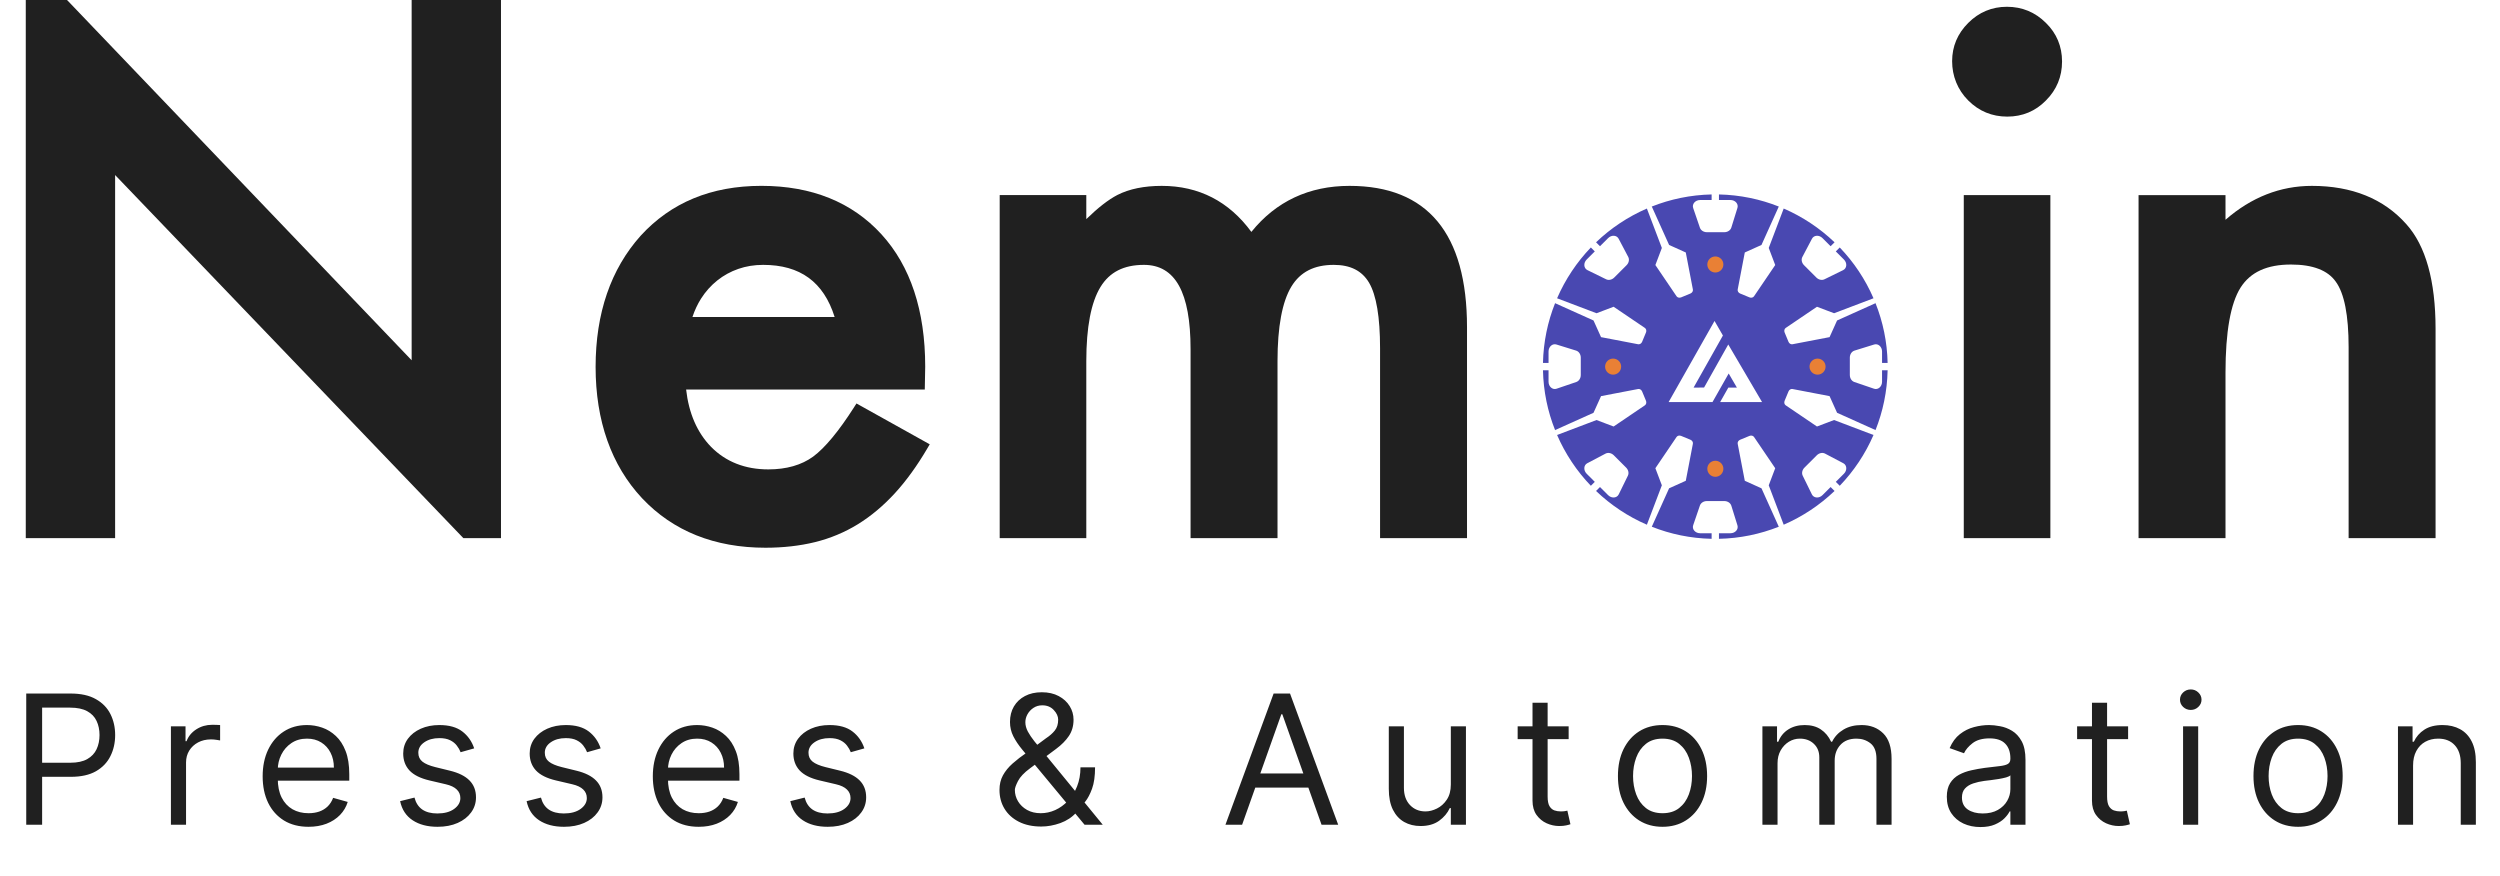 <?xml version="1.0" encoding="UTF-8"?> <svg xmlns="http://www.w3.org/2000/svg" width="194" height="68" viewBox="0 0 194 68" fill="none"><path d="M146.047 29.625C146.047 30 145.736 30.271 145.425 30.165L143.895 29.643C143.689 29.572 143.547 29.353 143.547 29.102V27.751C143.547 27.495 143.695 27.273 143.907 27.207L145.437 26.733C145.745 26.637 146.047 26.907 146.047 27.276V28.166H146.479C146.445 26.53 146.113 24.968 145.541 23.527L142.557 24.869L141.974 26.162L139.094 26.714C138.97 26.736 138.84 26.657 138.786 26.523L138.487 25.801C138.433 25.668 138.467 25.521 138.57 25.449L140.997 23.804L142.325 24.307L145.384 23.146C144.748 21.676 143.857 20.343 142.764 19.204L142.458 19.509L143.088 20.139C143.354 20.404 143.326 20.816 143.031 20.961L141.578 21.673C141.382 21.769 141.126 21.714 140.949 21.536L139.993 20.58C139.811 20.399 139.759 20.137 139.863 19.941L140.61 18.524C140.76 18.239 141.164 18.215 141.426 18.478L142.056 19.107L142.361 18.802C141.22 17.71 139.886 16.82 138.415 16.183L137.254 19.241L137.757 20.567L136.111 22.993C136.038 23.097 135.89 23.132 135.758 23.076L135.035 22.777C134.902 22.723 134.823 22.593 134.844 22.469L135.396 19.592L136.691 19.008L138.034 16.027C136.592 15.455 135.029 15.124 133.391 15.089V15.521H134.282C134.653 15.521 134.921 15.823 134.826 16.131L134.351 17.66C134.285 17.873 134.061 18.019 133.807 18.019H132.454C132.204 18.019 131.984 17.878 131.913 17.672L131.39 16.142C131.285 15.832 131.555 15.521 131.931 15.521H132.822V15.089C131.184 15.124 129.621 15.455 128.179 16.027L129.522 19.008L128.96 19.241L129.522 19.008L130.817 19.592L131.369 22.469C131.39 22.593 131.311 22.723 131.178 22.777L130.455 23.076C130.322 23.13 130.175 23.095 130.102 22.993L128.457 20.567L128.96 19.241L127.798 16.183C126.327 16.82 124.993 17.71 123.853 18.802L124.159 19.107L124.789 18.478C125.051 18.215 125.455 18.239 125.605 18.524L126.352 19.941C126.456 20.137 126.402 20.401 126.222 20.58L125.265 21.536C125.089 21.713 124.831 21.769 124.637 21.673L123.184 20.961C122.889 20.816 122.861 20.406 123.126 20.139L123.756 19.509L123.451 19.204C122.358 20.343 121.467 21.678 120.83 23.146L123.89 24.307L125.217 23.804L127.645 25.449C127.749 25.521 127.784 25.669 127.728 25.801L127.429 26.523C127.375 26.657 127.244 26.736 127.121 26.714L124.241 26.162L123.657 24.869L120.674 23.527C120.101 24.968 119.77 26.53 119.735 28.166H120.167V27.276C120.167 26.905 120.469 26.637 120.778 26.733L122.308 27.207C122.521 27.273 122.668 27.497 122.668 27.751V29.102C122.668 29.353 122.526 29.572 122.32 29.643L120.789 30.165C120.479 30.271 120.167 30 120.167 29.625V28.735H119.735C119.77 30.371 120.101 31.934 120.674 33.374L123.657 32.032L124.241 30.739L127.121 30.187C127.244 30.165 127.375 30.244 127.429 30.378L127.728 31.1C127.782 31.233 127.747 31.38 127.645 31.452L125.217 33.097L123.89 32.594L120.83 33.755C121.467 35.225 122.358 36.558 123.451 37.697L123.756 37.392L123.126 36.762C122.864 36.5 122.887 36.096 123.172 35.947L124.591 35.2C124.787 35.096 125.049 35.151 125.231 35.33L126.187 36.286C126.364 36.462 126.42 36.719 126.324 36.914L125.612 38.366C125.466 38.661 125.056 38.689 124.789 38.423L124.159 37.794L123.853 38.099C124.995 39.191 126.329 40.081 127.798 40.718L128.96 37.66L128.457 36.334L130.102 33.908C130.175 33.804 130.323 33.77 130.455 33.826L131.178 34.124C131.311 34.178 131.39 34.308 131.369 34.432L130.817 37.309L129.522 37.893L128.179 40.874C129.621 41.446 131.184 41.777 132.822 41.812V41.38H131.931C131.555 41.38 131.285 41.069 131.39 40.759L131.913 39.229C131.984 39.023 132.204 38.882 132.454 38.882H133.807C134.062 38.882 134.285 39.03 134.351 39.241L134.826 40.77C134.921 41.078 134.651 41.38 134.282 41.38H133.391V41.812C135.029 41.777 136.592 41.446 138.034 40.874L136.691 37.893L135.396 37.309L134.844 34.432C134.823 34.308 134.902 34.178 135.035 34.124L135.758 33.826C135.891 33.771 136.038 33.806 136.111 33.908L137.757 36.334L137.254 37.66L138.415 40.718C139.886 40.081 141.22 39.191 142.361 38.099L142.056 37.794L141.426 38.423C141.161 38.689 140.748 38.661 140.603 38.366L139.891 36.914C139.795 36.718 139.849 36.462 140.028 36.286L140.984 35.33C141.165 35.149 141.428 35.096 141.624 35.2L143.042 35.947C143.328 36.096 143.351 36.5 143.088 36.762L142.458 37.392L142.764 37.697C143.857 36.558 144.748 35.223 145.384 33.755L142.325 32.594L140.997 33.097L138.57 31.452C138.466 31.38 138.431 31.232 138.487 31.1L138.786 30.378C138.84 30.244 138.97 30.165 139.094 30.187L141.974 30.739L142.557 32.032L145.541 33.374C146.113 31.934 146.445 30.371 146.479 28.735H146.047V29.625ZM133.482 31.202C133.69 30.834 134.117 30.083 134.117 30.08H134.785C134.569 29.709 134.362 29.355 134.146 28.984C134.013 29.221 132.89 31.199 132.89 31.199C131.785 31.202 130.604 31.202 129.484 31.202C129.692 30.836 133.048 24.907 133.048 24.907C133.185 25.145 133.698 26.035 133.698 26.035C133.698 26.035 131.529 29.89 131.422 30.078C131.687 30.078 132.235 30.073 132.235 30.073C132.235 30.073 134.092 26.774 134.113 26.731C134.42 27.255 136.521 30.834 136.737 31.202H133.482Z" fill="#4948B1"></path><path d="M128.184 40.875C128.144 40.856 128.104 40.841 128.066 40.826L128.184 40.875Z" fill="#202020"></path><path d="M127.804 40.718L127.832 40.729C127.822 40.726 127.814 40.721 127.804 40.716V40.718Z" fill="#202020"></path><path d="M120.822 33.725L120.725 33.491C120.756 33.569 120.789 33.648 120.822 33.725Z" fill="#202020"></path><path d="M120.834 33.753C120.831 33.743 120.826 33.733 120.821 33.725L120.832 33.753H120.834Z" fill="#202020"></path><path d="M138.037 40.875L138.155 40.826C138.115 40.843 138.077 40.858 138.037 40.873V40.875Z" fill="#202020"></path><path d="M128.066 40.826L127.832 40.729C127.909 40.762 127.988 40.793 128.066 40.826Z" fill="#202020"></path><path d="M120.677 33.374L120.725 33.491C120.709 33.452 120.694 33.412 120.679 33.374H120.677Z" fill="#202020"></path><path d="M145.495 33.491L145.397 33.725C145.43 33.648 145.462 33.57 145.495 33.491Z" fill="#202020"></path><path d="M145.543 33.374H145.541C145.526 33.412 145.51 33.452 145.495 33.491L145.543 33.374Z" fill="#202020"></path><path d="M145.386 33.753L145.397 33.725C145.394 33.735 145.389 33.743 145.384 33.753H145.386Z" fill="#202020"></path><path d="M138.416 40.718C138.406 40.721 138.398 40.726 138.388 40.729L138.416 40.718Z" fill="#202020"></path><path d="M138.388 40.729L138.154 40.826C138.233 40.795 138.311 40.762 138.388 40.729Z" fill="#202020"></path><path d="M138.037 16.025C138.077 16.044 138.117 16.059 138.155 16.074L138.037 16.025Z" fill="#202020"></path><path d="M120.677 23.526H120.679C120.694 23.488 120.709 23.448 120.725 23.408L120.677 23.526Z" fill="#202020"></path><path d="M145.386 23.146C145.389 23.156 145.394 23.166 145.399 23.174L145.388 23.146H145.386Z" fill="#202020"></path><path d="M138.154 16.075L138.388 16.172C138.311 16.139 138.232 16.108 138.154 16.075Z" fill="#202020"></path><path d="M138.416 16.184L138.388 16.172C138.398 16.175 138.406 16.18 138.416 16.185V16.184Z" fill="#202020"></path><path d="M145.543 23.526L145.495 23.408C145.512 23.448 145.526 23.486 145.541 23.526H145.543Z" fill="#202020"></path><path d="M145.397 23.176L145.495 23.41C145.463 23.333 145.43 23.253 145.397 23.176Z" fill="#202020"></path><path d="M120.725 23.41L120.822 23.176C120.789 23.253 120.758 23.331 120.725 23.41Z" fill="#202020"></path><path d="M120.834 23.146L120.822 23.174C120.826 23.165 120.83 23.156 120.835 23.146H120.834Z" fill="#202020"></path><path d="M127.832 16.17L128.066 16.073C127.987 16.104 127.909 16.137 127.832 16.17Z" fill="#202020"></path><path d="M128.184 16.025L128.066 16.074C128.106 16.057 128.144 16.042 128.184 16.027V16.025Z" fill="#202020"></path><path d="M127.804 16.184C127.814 16.18 127.822 16.175 127.832 16.172L127.804 16.184Z" fill="#202020"></path><path d="M133.111 21.147C133.455 21.147 133.734 20.869 133.734 20.524C133.734 20.18 133.455 19.901 133.111 19.901C132.766 19.901 132.487 20.18 132.487 20.524C132.487 20.869 132.766 21.147 133.111 21.147Z" fill="#E98035"></path><path d="M133.111 37C133.455 37 133.734 36.721 133.734 36.377C133.734 36.033 133.455 35.754 133.111 35.754C132.766 35.754 132.487 36.033 132.487 36.377C132.487 36.721 132.766 37 133.111 37Z" fill="#E98035"></path><path d="M125.178 29.073C125.522 29.073 125.802 28.794 125.802 28.45C125.802 28.106 125.522 27.827 125.178 27.827C124.834 27.827 124.555 28.106 124.555 28.45C124.555 28.794 124.834 29.073 125.178 29.073Z" fill="#E98035"></path><path d="M141.042 29.073C141.386 29.073 141.665 28.794 141.665 28.45C141.665 28.106 141.386 27.827 141.042 27.827C140.698 27.827 140.418 28.106 140.418 28.45C140.418 28.794 140.698 29.073 141.042 29.073Z" fill="#E98035"></path><path d="M66.279 31.599C65.085 33.466 64.016 34.757 63.101 35.432C62.195 36.092 61.024 36.425 59.621 36.425C57.818 36.425 56.322 35.836 55.178 34.676C54.099 33.567 53.45 32.07 53.243 30.226H71.763L71.796 28.45C71.796 24.106 70.654 20.651 68.401 18.183C66.122 15.688 62.989 14.422 59.087 14.422C55.184 14.422 52.069 15.722 49.717 18.291C47.397 20.882 46.219 24.308 46.219 28.476C46.219 32.644 47.433 36.11 49.829 38.667C52.231 41.214 55.453 42.504 59.405 42.504C60.775 42.504 62.067 42.357 63.243 42.069C64.427 41.777 65.545 41.311 66.566 40.683C67.583 40.057 68.548 39.248 69.437 38.28C70.32 37.318 71.166 36.148 71.956 34.803L72.147 34.478L66.462 31.309L66.276 31.602L66.279 31.599ZM53.733 24.6C53.906 24.078 54.131 23.6 54.401 23.173C54.749 22.626 55.175 22.151 55.663 21.762C56.151 21.373 56.7 21.072 57.295 20.866C57.891 20.658 58.541 20.554 59.222 20.554C62.093 20.554 63.912 21.879 64.768 24.6H53.731H53.733Z" fill="#202020"></path><path d="M104.724 14.424C101.581 14.424 99.019 15.625 97.106 17.996C95.367 15.625 93.029 14.424 90.152 14.424C88.788 14.424 87.63 14.661 86.71 15.129C86.007 15.495 85.214 16.111 84.297 17.003V15.139H77.576V41.759H84.297V28.025C84.297 25.396 84.668 23.458 85.4 22.265C86.106 21.114 87.208 20.554 88.768 20.554C91.204 20.554 92.388 22.693 92.388 27.095V41.759H99.135V28.025C99.135 25.36 99.498 23.413 100.212 22.237C100.9 21.105 101.975 20.554 103.5 20.554C104.79 20.554 105.687 21.007 106.24 21.94C106.806 22.906 107.093 24.613 107.093 27.014V41.759H113.84V25.394C113.84 18.115 110.772 14.424 104.723 14.424H104.724Z" fill="#202020"></path><path d="M159.109 15.14H152.389V41.759H159.109V15.14Z" fill="#202020"></path><path d="M155.737 0.526C154.577 0.526 153.568 0.946 152.737 1.777C151.905 2.605 151.485 3.606 151.485 4.748C151.485 5.89 151.905 6.969 152.737 7.798C153.568 8.629 154.585 9.049 155.763 9.049C156.941 9.049 157.953 8.627 158.763 7.798C159.594 6.969 160.015 5.951 160.015 4.774C160.015 3.598 159.592 2.586 158.763 1.777C157.932 0.948 156.914 0.526 155.737 0.526Z" fill="#202020"></path><path d="M186.726 17.39C184.976 15.421 182.512 14.424 179.403 14.424C176.951 14.424 174.7 15.308 172.699 17.054V15.14H165.952V41.759H172.699V28.901C172.699 25.764 173.092 23.549 173.865 22.322C174.634 21.114 175.914 20.528 177.782 20.528C179.471 20.528 180.64 20.976 181.26 21.864C181.92 22.769 182.253 24.476 182.253 26.935V41.759H189V25.526C189 21.8 188.235 19.061 186.726 17.39Z" fill="#202020"></path><path d="M31.944 0V27.957L5.305 0.107L5.201 0H2V41.759H8.933V13.583L35.956 41.759H38.877V0H31.944Z" fill="#202020"></path><path d="M2.036 64V53.818H5.476C6.275 53.818 6.928 53.962 7.435 54.251C7.945 54.536 8.323 54.922 8.568 55.409C8.814 55.896 8.936 56.44 8.936 57.04C8.936 57.64 8.814 58.185 8.568 58.675C8.326 59.166 7.952 59.557 7.445 59.849C6.938 60.137 6.288 60.281 5.496 60.281H3.03V59.188H5.456C6.003 59.188 6.442 59.093 6.774 58.904C7.105 58.715 7.345 58.46 7.495 58.139C7.647 57.814 7.723 57.447 7.723 57.04C7.723 56.632 7.647 56.267 7.495 55.946C7.345 55.624 7.103 55.373 6.769 55.19C6.434 55.005 5.99 54.912 5.436 54.912H3.269V64H2.036ZM13.263 64V56.364H14.397V57.517H14.476C14.616 57.139 14.867 56.833 15.232 56.597C15.597 56.362 16.008 56.244 16.465 56.244C16.551 56.244 16.659 56.246 16.788 56.249C16.917 56.253 17.015 56.258 17.081 56.264V57.457C17.042 57.447 16.951 57.432 16.808 57.413C16.669 57.389 16.521 57.378 16.366 57.378C15.994 57.378 15.663 57.456 15.371 57.611C15.083 57.764 14.854 57.976 14.685 58.248C14.52 58.516 14.437 58.823 14.437 59.168V64H13.263ZM23.942 64.159C23.206 64.159 22.571 63.997 22.038 63.672C21.507 63.344 21.098 62.886 20.809 62.3C20.524 61.71 20.382 61.024 20.382 60.242C20.382 59.459 20.524 58.77 20.809 58.173C21.098 57.573 21.499 57.106 22.013 56.771C22.53 56.433 23.133 56.264 23.822 56.264C24.22 56.264 24.613 56.331 25 56.463C25.388 56.596 25.741 56.811 26.059 57.109C26.378 57.404 26.631 57.795 26.82 58.283C27.009 58.77 27.104 59.37 27.104 60.082V60.58H21.217V59.565H25.91C25.91 59.135 25.824 58.75 25.652 58.412C25.483 58.074 25.241 57.807 24.926 57.611C24.614 57.416 24.247 57.318 23.822 57.318C23.355 57.318 22.951 57.434 22.609 57.666C22.271 57.895 22.011 58.193 21.829 58.561C21.646 58.929 21.555 59.323 21.555 59.744V60.42C21.555 60.997 21.655 61.486 21.854 61.887C22.056 62.285 22.336 62.588 22.694 62.797C23.052 63.002 23.468 63.105 23.942 63.105C24.25 63.105 24.528 63.062 24.777 62.976C25.029 62.886 25.246 62.754 25.428 62.578C25.61 62.399 25.751 62.177 25.851 61.912L26.984 62.23C26.865 62.615 26.664 62.953 26.383 63.244C26.101 63.533 25.753 63.758 25.339 63.92C24.924 64.079 24.459 64.159 23.942 64.159ZM36.797 58.074L35.743 58.372C35.677 58.197 35.579 58.026 35.45 57.86C35.324 57.691 35.152 57.552 34.933 57.443C34.714 57.333 34.434 57.278 34.093 57.278C33.626 57.278 33.236 57.386 32.925 57.602C32.616 57.814 32.462 58.084 32.462 58.412C32.462 58.704 32.568 58.934 32.78 59.103C32.992 59.272 33.324 59.413 33.775 59.526L34.908 59.804C35.591 59.97 36.1 60.223 36.434 60.565C36.769 60.903 36.937 61.339 36.937 61.872C36.937 62.31 36.811 62.701 36.559 63.045C36.31 63.39 35.962 63.662 35.515 63.861C35.067 64.06 34.547 64.159 33.954 64.159C33.175 64.159 32.53 63.99 32.02 63.652C31.509 63.314 31.186 62.82 31.05 62.17L32.164 61.892C32.27 62.303 32.471 62.611 32.765 62.817C33.064 63.022 33.453 63.125 33.934 63.125C34.481 63.125 34.915 63.009 35.236 62.777C35.561 62.542 35.724 62.26 35.724 61.932C35.724 61.667 35.631 61.445 35.445 61.266C35.26 61.083 34.974 60.947 34.59 60.858L33.317 60.56C32.618 60.394 32.104 60.137 31.776 59.789C31.451 59.438 31.289 58.999 31.289 58.472C31.289 58.041 31.41 57.66 31.652 57.328C31.897 56.997 32.23 56.736 32.651 56.548C33.075 56.359 33.556 56.264 34.093 56.264C34.849 56.264 35.442 56.43 35.873 56.761C36.307 57.093 36.615 57.53 36.797 58.074ZM46.612 58.074L45.558 58.372C45.492 58.197 45.394 58.026 45.265 57.86C45.139 57.691 44.966 57.552 44.748 57.443C44.529 57.333 44.249 57.278 43.907 57.278C43.44 57.278 43.05 57.386 42.739 57.602C42.431 57.814 42.277 58.084 42.277 58.412C42.277 58.704 42.383 58.934 42.595 59.103C42.807 59.272 43.138 59.413 43.589 59.526L44.723 59.804C45.405 59.97 45.914 60.223 46.249 60.565C46.584 60.903 46.751 61.339 46.751 61.872C46.751 62.31 46.625 62.701 46.373 63.045C46.125 63.39 45.777 63.662 45.329 63.861C44.882 64.06 44.361 64.159 43.768 64.159C42.989 64.159 42.345 63.99 41.834 63.652C41.324 63.314 41.001 62.82 40.865 62.17L41.978 61.892C42.084 62.303 42.285 62.611 42.58 62.817C42.878 63.022 43.268 63.125 43.748 63.125C44.295 63.125 44.729 63.009 45.051 62.777C45.376 62.542 45.538 62.26 45.538 61.932C45.538 61.667 45.445 61.445 45.26 61.266C45.074 61.083 44.789 60.947 44.404 60.858L43.132 60.56C42.432 60.394 41.919 60.137 41.591 59.789C41.266 59.438 41.103 58.999 41.103 58.472C41.103 58.041 41.224 57.66 41.466 57.328C41.712 56.997 42.045 56.736 42.466 56.548C42.89 56.359 43.37 56.264 43.907 56.264C44.663 56.264 45.256 56.43 45.687 56.761C46.121 57.093 46.43 57.53 46.612 58.074ZM54.219 64.159C53.483 64.159 52.848 63.997 52.315 63.672C51.785 63.344 51.375 62.886 51.087 62.3C50.802 61.71 50.659 61.024 50.659 60.242C50.659 59.459 50.802 58.77 51.087 58.173C51.375 57.573 51.776 57.106 52.29 56.771C52.807 56.433 53.41 56.264 54.1 56.264C54.497 56.264 54.89 56.331 55.278 56.463C55.666 56.596 56.019 56.811 56.337 57.109C56.655 57.404 56.909 57.795 57.097 58.283C57.286 58.77 57.381 59.37 57.381 60.082V60.58H51.495V59.565H56.188C56.188 59.135 56.102 58.75 55.929 58.412C55.76 58.074 55.518 57.807 55.203 57.611C54.892 57.416 54.524 57.318 54.1 57.318C53.632 57.318 53.228 57.434 52.886 57.666C52.548 57.895 52.288 58.193 52.106 58.561C51.924 58.929 51.833 59.323 51.833 59.744V60.42C51.833 60.997 51.932 61.486 52.131 61.887C52.333 62.285 52.613 62.588 52.971 62.797C53.329 63.002 53.745 63.105 54.219 63.105C54.527 63.105 54.806 63.062 55.054 62.976C55.306 62.886 55.523 62.754 55.705 62.578C55.888 62.399 56.029 62.177 56.128 61.912L57.261 62.23C57.142 62.615 56.942 62.953 56.66 63.244C56.378 63.533 56.03 63.758 55.616 63.92C55.202 64.079 54.736 64.159 54.219 64.159ZM67.075 58.074L66.021 58.372C65.954 58.197 65.857 58.026 65.728 57.86C65.602 57.691 65.429 57.552 65.21 57.443C64.992 57.333 64.712 57.278 64.37 57.278C63.903 57.278 63.513 57.386 63.202 57.602C62.894 57.814 62.739 58.084 62.739 58.412C62.739 58.704 62.846 58.934 63.058 59.103C63.27 59.272 63.601 59.413 64.052 59.526L65.186 59.804C65.868 59.97 66.377 60.223 66.712 60.565C67.047 60.903 67.214 61.339 67.214 61.872C67.214 62.31 67.088 62.701 66.836 63.045C66.588 63.39 66.24 63.662 65.792 63.861C65.345 64.06 64.824 64.159 64.231 64.159C63.452 64.159 62.807 63.99 62.297 63.652C61.787 63.314 61.464 62.82 61.328 62.17L62.441 61.892C62.547 62.303 62.748 62.611 63.043 62.817C63.341 63.022 63.73 63.125 64.211 63.125C64.758 63.125 65.192 63.009 65.514 62.777C65.838 62.542 66.001 62.26 66.001 61.932C66.001 61.667 65.908 61.445 65.722 61.266C65.537 61.083 65.252 60.947 64.867 60.858L63.595 60.56C62.895 60.394 62.382 60.137 62.053 59.789C61.729 59.438 61.566 58.999 61.566 58.472C61.566 58.041 61.687 57.66 61.929 57.328C62.174 56.997 62.508 56.736 62.928 56.548C63.353 56.359 63.833 56.264 64.37 56.264C65.126 56.264 65.719 56.43 66.15 56.761C66.584 57.093 66.892 57.53 67.075 58.074ZM80.801 64.139C80.132 64.139 79.555 64.017 79.071 63.771C78.587 63.526 78.214 63.19 77.952 62.762C77.691 62.334 77.56 61.846 77.56 61.295C77.56 60.871 77.649 60.495 77.828 60.167C78.01 59.836 78.261 59.529 78.579 59.247C78.9 58.962 79.27 58.677 79.688 58.392L81.159 57.298C81.447 57.109 81.678 56.907 81.85 56.692C82.026 56.476 82.114 56.195 82.114 55.847C82.114 55.588 81.999 55.338 81.771 55.096C81.545 54.854 81.249 54.733 80.881 54.733C80.622 54.733 80.394 54.799 80.195 54.932C79.999 55.061 79.845 55.227 79.732 55.429C79.623 55.628 79.568 55.833 79.568 56.045C79.568 56.284 79.633 56.526 79.762 56.771C79.895 57.013 80.062 57.262 80.264 57.517C80.47 57.769 80.682 58.028 80.901 58.293L85.574 64H84.162L80.304 59.347C79.946 58.916 79.621 58.525 79.329 58.173C79.038 57.822 78.806 57.476 78.633 57.134C78.461 56.793 78.375 56.423 78.375 56.026C78.375 55.568 78.476 55.167 78.678 54.822C78.884 54.474 79.171 54.204 79.538 54.012C79.91 53.816 80.344 53.719 80.841 53.719C81.351 53.719 81.79 53.818 82.158 54.017C82.526 54.213 82.81 54.473 83.008 54.798C83.207 55.119 83.307 55.469 83.307 55.847C83.307 56.334 83.186 56.756 82.944 57.114C82.702 57.472 82.372 57.805 81.954 58.114L79.926 59.625C79.469 59.963 79.159 60.291 78.996 60.609C78.834 60.928 78.753 61.156 78.753 61.295C78.753 61.614 78.836 61.91 79.001 62.185C79.167 62.461 79.401 62.682 79.702 62.852C80.004 63.021 80.357 63.105 80.761 63.105C81.146 63.105 81.52 63.024 81.885 62.861C82.249 62.696 82.579 62.457 82.874 62.146C83.173 61.834 83.408 61.459 83.58 61.022C83.756 60.584 83.844 60.092 83.844 59.545H84.977C84.977 60.222 84.899 60.773 84.744 61.201C84.588 61.629 84.412 61.963 84.217 62.205C84.021 62.447 83.864 62.628 83.744 62.747C83.704 62.797 83.668 62.847 83.635 62.896C83.602 62.946 83.565 62.996 83.526 63.045C83.197 63.413 82.783 63.688 82.283 63.871C81.782 64.05 81.288 64.139 80.801 64.139ZM96.387 64H95.094L98.833 53.818H100.106L103.844 64H102.552L99.509 55.429H99.43L96.387 64ZM96.864 60.023H102.074V61.117H96.864V60.023ZM112.584 60.878V56.364H113.757V64H112.584V62.707H112.504C112.325 63.095 112.047 63.425 111.669 63.697C111.291 63.965 110.814 64.099 110.237 64.099C109.76 64.099 109.336 63.995 108.964 63.786C108.593 63.574 108.301 63.256 108.089 62.832C107.877 62.404 107.771 61.865 107.771 61.216V56.364H108.944V61.136C108.944 61.693 109.1 62.137 109.412 62.469C109.727 62.8 110.128 62.966 110.615 62.966C110.907 62.966 111.203 62.891 111.505 62.742C111.81 62.593 112.065 62.364 112.27 62.056C112.479 61.748 112.584 61.355 112.584 60.878ZM121.727 56.364V57.358H117.77V56.364H121.727ZM118.923 54.534H120.096V61.812C120.096 62.144 120.144 62.392 120.24 62.558C120.34 62.721 120.466 62.83 120.618 62.886C120.774 62.939 120.938 62.966 121.11 62.966C121.24 62.966 121.346 62.959 121.429 62.946C121.511 62.929 121.578 62.916 121.627 62.906L121.866 63.96C121.787 63.99 121.676 64.02 121.533 64.05C121.391 64.083 121.21 64.099 120.991 64.099C120.66 64.099 120.335 64.028 120.017 63.886C119.702 63.743 119.44 63.526 119.231 63.234C119.026 62.943 118.923 62.575 118.923 62.131V54.534ZM129.012 64.159C128.323 64.159 127.718 63.995 127.197 63.667C126.68 63.339 126.276 62.88 125.984 62.29C125.696 61.7 125.552 61.01 125.552 60.222C125.552 59.426 125.696 58.732 125.984 58.139C126.276 57.545 126.68 57.084 127.197 56.756C127.718 56.428 128.323 56.264 129.012 56.264C129.701 56.264 130.305 56.428 130.822 56.756C131.342 57.084 131.746 57.545 132.035 58.139C132.326 58.732 132.472 59.426 132.472 60.222C132.472 61.01 132.326 61.7 132.035 62.29C131.746 62.88 131.342 63.339 130.822 63.667C130.305 63.995 129.701 64.159 129.012 64.159ZM129.012 63.105C129.536 63.105 129.967 62.971 130.305 62.702C130.643 62.434 130.893 62.081 131.055 61.644C131.218 61.206 131.299 60.732 131.299 60.222C131.299 59.711 131.218 59.236 131.055 58.795C130.893 58.354 130.643 57.998 130.305 57.726C129.967 57.454 129.536 57.318 129.012 57.318C128.488 57.318 128.058 57.454 127.719 57.726C127.381 57.998 127.131 58.354 126.969 58.795C126.806 59.236 126.725 59.711 126.725 60.222C126.725 60.732 126.806 61.206 126.969 61.644C127.131 62.081 127.381 62.434 127.719 62.702C128.058 62.971 128.488 63.105 129.012 63.105ZM136.763 64V56.364H137.897V57.557H137.996C138.155 57.149 138.412 56.833 138.767 56.607C139.122 56.379 139.547 56.264 140.045 56.264C140.548 56.264 140.968 56.379 141.302 56.607C141.64 56.833 141.904 57.149 142.093 57.557H142.172C142.368 57.162 142.661 56.849 143.052 56.617C143.443 56.382 143.912 56.264 144.459 56.264C145.142 56.264 145.701 56.478 146.135 56.906C146.569 57.33 146.786 57.991 146.786 58.889V64H145.613V58.889C145.613 58.326 145.459 57.923 145.15 57.681C144.842 57.439 144.479 57.318 144.062 57.318C143.525 57.318 143.109 57.481 142.814 57.805C142.519 58.127 142.371 58.535 142.371 59.028V64H141.178V58.77C141.178 58.336 141.037 57.986 140.756 57.721C140.474 57.452 140.111 57.318 139.667 57.318C139.362 57.318 139.077 57.399 138.812 57.562C138.55 57.724 138.338 57.95 138.175 58.238C138.016 58.523 137.937 58.853 137.937 59.227V64H136.763ZM153.678 64.179C153.195 64.179 152.755 64.088 152.361 63.906C151.967 63.72 151.653 63.453 151.421 63.105C151.189 62.754 151.073 62.33 151.073 61.832C151.073 61.395 151.16 61.04 151.332 60.769C151.504 60.493 151.735 60.278 152.023 60.122C152.311 59.966 152.629 59.85 152.977 59.774C153.329 59.695 153.682 59.632 154.036 59.585C154.5 59.526 154.877 59.481 155.165 59.451C155.457 59.418 155.669 59.363 155.801 59.287C155.937 59.211 156.005 59.078 156.005 58.889V58.849C156.005 58.359 155.871 57.978 155.602 57.706C155.337 57.434 154.935 57.298 154.394 57.298C153.834 57.298 153.395 57.421 153.077 57.666C152.759 57.911 152.535 58.173 152.406 58.452L151.292 58.054C151.491 57.59 151.756 57.229 152.088 56.97C152.422 56.708 152.787 56.526 153.181 56.423C153.579 56.317 153.97 56.264 154.355 56.264C154.6 56.264 154.882 56.294 155.2 56.354C155.521 56.41 155.831 56.528 156.129 56.707C156.431 56.886 156.681 57.156 156.88 57.517C157.079 57.878 157.178 58.362 157.178 58.969V64H156.005V62.966H155.945C155.866 63.132 155.733 63.309 155.548 63.498C155.362 63.687 155.115 63.847 154.807 63.98C154.499 64.113 154.123 64.179 153.678 64.179ZM153.857 63.125C154.321 63.125 154.713 63.034 155.031 62.852C155.352 62.669 155.594 62.434 155.757 62.146C155.922 61.857 156.005 61.554 156.005 61.236V60.162C155.955 60.222 155.846 60.276 155.677 60.326C155.511 60.372 155.319 60.414 155.1 60.45C154.885 60.483 154.674 60.513 154.469 60.54C154.267 60.563 154.103 60.583 153.977 60.599C153.672 60.639 153.387 60.704 153.122 60.793C152.86 60.88 152.648 61.01 152.485 61.186C152.326 61.358 152.247 61.594 152.247 61.892C152.247 62.3 152.397 62.608 152.699 62.817C153.004 63.022 153.39 63.125 153.857 63.125ZM165.141 56.364V57.358H161.184V56.364H165.141ZM162.337 54.534H163.51V61.812C163.51 62.144 163.558 62.392 163.654 62.558C163.754 62.721 163.88 62.83 164.032 62.886C164.188 62.939 164.352 62.966 164.525 62.966C164.654 62.966 164.76 62.959 164.843 62.946C164.926 62.929 164.992 62.916 165.042 62.906L165.28 63.96C165.201 63.99 165.09 64.02 164.947 64.05C164.805 64.083 164.624 64.099 164.405 64.099C164.074 64.099 163.749 64.028 163.431 63.886C163.116 63.743 162.854 63.526 162.645 63.234C162.44 62.943 162.337 62.575 162.337 62.131V54.534ZM169.406 64V56.364H170.579V64H169.406ZM170.002 55.091C169.774 55.091 169.577 55.013 169.411 54.857C169.248 54.702 169.167 54.514 169.167 54.295C169.167 54.077 169.248 53.889 169.411 53.734C169.577 53.578 169.774 53.5 170.002 53.5C170.231 53.5 170.427 53.578 170.589 53.734C170.755 53.889 170.838 54.077 170.838 54.295C170.838 54.514 170.755 54.702 170.589 54.857C170.427 55.013 170.231 55.091 170.002 55.091ZM178.33 64.159C177.641 64.159 177.036 63.995 176.516 63.667C175.999 63.339 175.594 62.88 175.303 62.29C175.014 61.7 174.87 61.01 174.87 60.222C174.87 59.426 175.014 58.732 175.303 58.139C175.594 57.545 175.999 57.084 176.516 56.756C177.036 56.428 177.641 56.264 178.33 56.264C179.02 56.264 179.623 56.428 180.14 56.756C180.66 57.084 181.065 57.545 181.353 58.139C181.645 58.732 181.791 59.426 181.791 60.222C181.791 61.01 181.645 61.7 181.353 62.29C181.065 62.88 180.66 63.339 180.14 63.667C179.623 63.995 179.02 64.159 178.33 64.159ZM178.33 63.105C178.854 63.105 179.285 62.971 179.623 62.702C179.961 62.434 180.211 62.081 180.374 61.644C180.536 61.206 180.617 60.732 180.617 60.222C180.617 59.711 180.536 59.236 180.374 58.795C180.211 58.354 179.961 57.998 179.623 57.726C179.285 57.454 178.854 57.318 178.33 57.318C177.807 57.318 177.376 57.454 177.038 57.726C176.7 57.998 176.45 58.354 176.287 58.795C176.125 59.236 176.044 59.711 176.044 60.222C176.044 60.732 176.125 61.206 176.287 61.644C176.45 62.081 176.7 62.434 177.038 62.702C177.376 62.971 177.807 63.105 178.33 63.105ZM187.255 59.406V64H186.082V56.364H187.215V57.557H187.315C187.494 57.169 187.765 56.858 188.13 56.622C188.495 56.383 188.965 56.264 189.542 56.264C190.059 56.264 190.511 56.37 190.899 56.582C191.287 56.791 191.589 57.109 191.804 57.537C192.019 57.961 192.127 58.498 192.127 59.148V64H190.954V59.227C190.954 58.627 190.798 58.16 190.487 57.825C190.175 57.487 189.747 57.318 189.204 57.318C188.829 57.318 188.495 57.399 188.2 57.562C187.908 57.724 187.678 57.961 187.509 58.273C187.339 58.584 187.255 58.962 187.255 59.406Z" fill="#202020"></path></svg> 